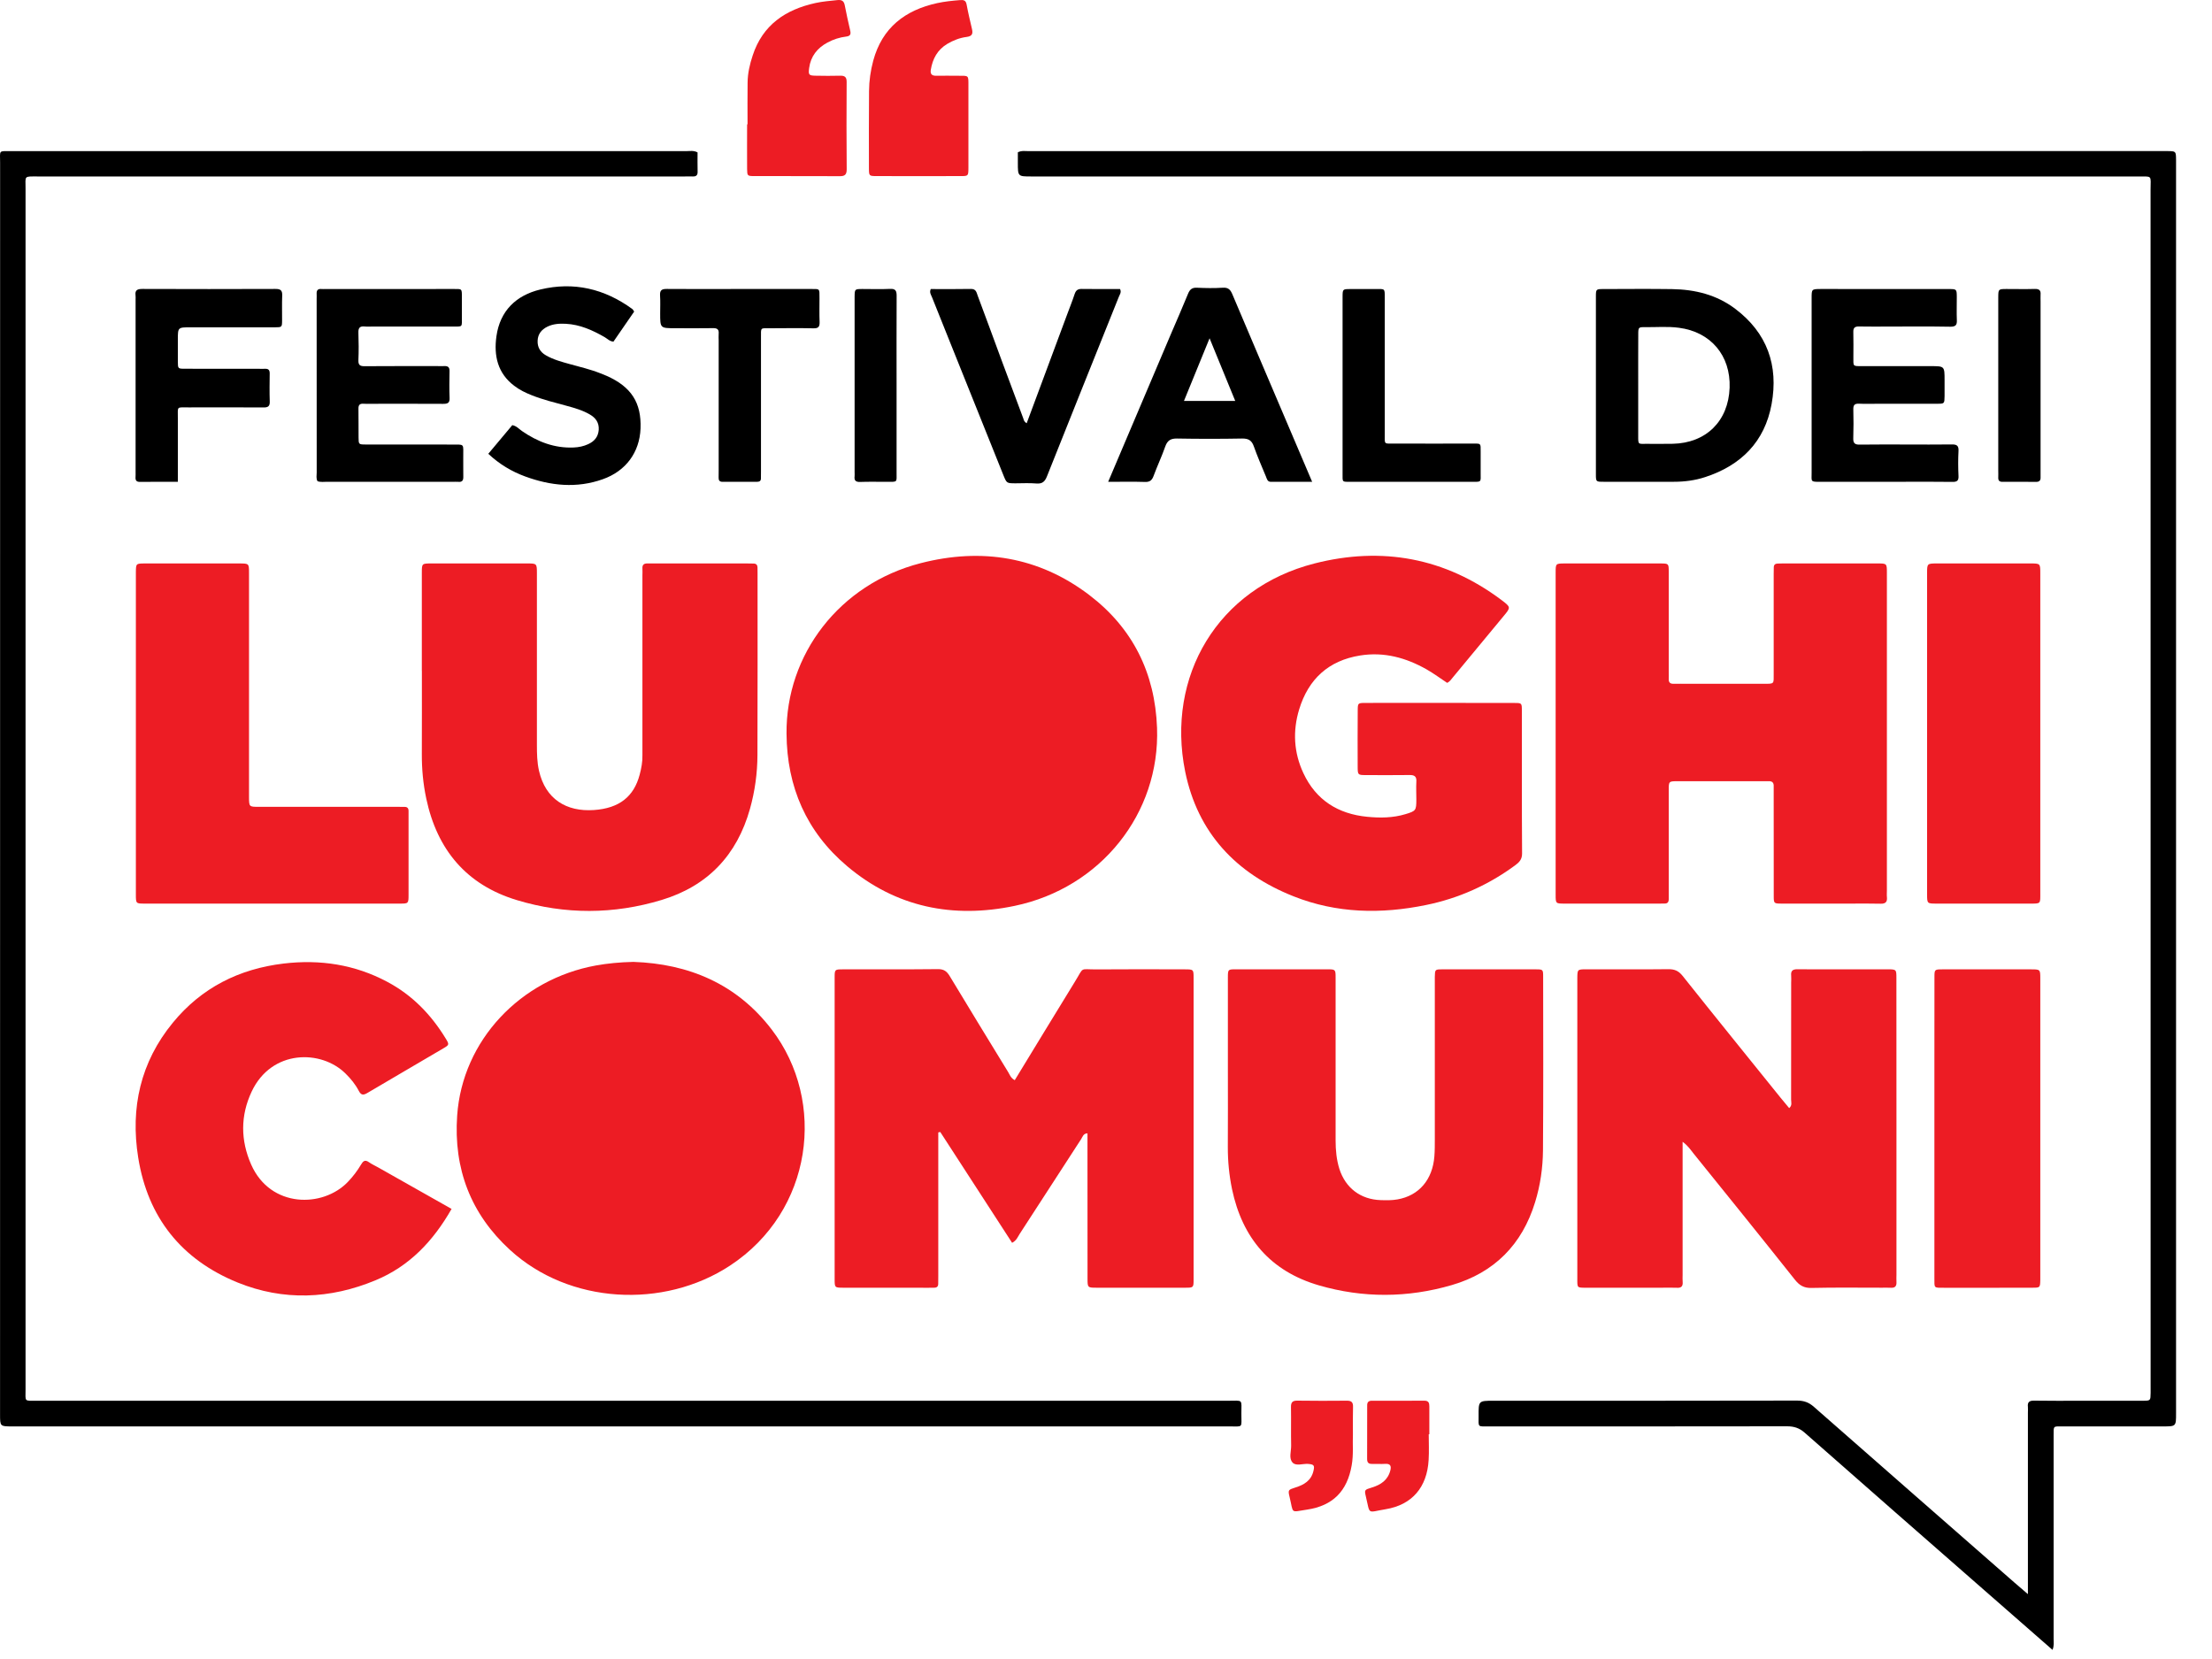 <?xml version="1.0" encoding="UTF-8" standalone="no"?><!DOCTYPE svg PUBLIC "-//W3C//DTD SVG 1.1//EN" "http://www.w3.org/Graphics/SVG/1.1/DTD/svg11.dtd"><svg width="100%" height="100%" viewBox="0 0 40 30" version="1.1" xmlns="http://www.w3.org/2000/svg" xmlns:xlink="http://www.w3.org/1999/xlink" xml:space="preserve" xmlns:serif="http://www.serif.com/" style="fill-rule:evenodd;clip-rule:evenodd;stroke-linejoin:round;stroke-miterlimit:2;"><g><path d="M14.223,13.268c-0.014,-1.425 0.952,-2.707 2.429,-3.085c1.095,-0.281 2.13,-0.118 3.042,0.574c0.789,0.6 1.192,1.411 1.229,2.405c0.056,1.546 -1.018,2.894 -2.575,3.219c-1.113,0.233 -2.144,0.028 -3.028,-0.717c-0.737,-0.622 -1.09,-1.433 -1.097,-2.396" style="fill:#ed1c24;fill-rule:nonzero;"/><path d="M18.35,19.533c0.366,-0.6 0.726,-1.193 1.089,-1.783c0.169,-0.274 0.078,-0.219 0.386,-0.22c0.532,-0.005 1.065,-0.002 1.597,-0.001c0.16,-0 0.162,0.001 0.162,0.154c0.001,1.819 0.001,3.638 -0,5.457c-0,0.144 -0.003,0.146 -0.152,0.146c-0.533,0.001 -1.065,0.001 -1.597,0c-0.167,0 -0.169,-0.001 -0.169,-0.165c-0.001,-0.808 -0.001,-1.615 -0.001,-2.423l0,-0.204c-0.076,0.002 -0.088,0.064 -0.114,0.104c-0.371,0.571 -0.741,1.143 -1.112,1.715c-0.035,0.054 -0.057,0.12 -0.137,0.161c-0.433,-0.668 -0.866,-1.336 -1.299,-2.004c-0.013,0.002 -0.024,0.005 -0.036,0.008l-0,2.591c-0,0.049 -0.002,0.096 -0.001,0.144c0.001,0.054 -0.028,0.074 -0.078,0.073c-0.03,-0.001 -0.061,0.001 -0.091,0.001c-0.514,-0 -1.029,-0 -1.543,-0.001c-0.159,0 -0.161,-0.001 -0.161,-0.153c-0.001,-1.818 -0.001,-3.637 0,-5.456c0,-0.146 0.003,-0.148 0.147,-0.148c0.575,-0.001 1.149,0.002 1.723,-0.004c0.106,-0.001 0.16,0.041 0.211,0.126c0.349,0.579 0.701,1.155 1.054,1.731c0.031,0.049 0.047,0.111 0.122,0.151" style="fill:#ed1c24;fill-rule:nonzero;"/><path d="M11.454,17.394c0.992,0.034 1.867,0.392 2.503,1.226c0.992,1.299 0.745,3.28 -0.756,4.266c-1.201,0.789 -2.909,0.698 -3.979,-0.284c-0.71,-0.65 -1.022,-1.468 -0.955,-2.429c0.095,-1.362 1.145,-2.466 2.509,-2.714c0.212,-0.038 0.426,-0.059 0.678,-0.065" style="fill:#ed1c24;fill-rule:nonzero;"/><path d="M37.116,29.835c-0.419,-0.366 -0.823,-0.721 -1.229,-1.075c-1.084,-0.949 -2.169,-1.897 -3.251,-2.851c-0.097,-0.086 -0.193,-0.117 -0.32,-0.117c-1.795,0.003 -3.588,0.002 -5.383,0.002c-0.22,0 -0.195,0.022 -0.195,-0.187c-0.002,-0.277 -0.001,-0.277 0.269,-0.277c1.83,-0 3.66,0.001 5.49,-0.003c0.122,-0 0.213,0.032 0.304,0.113c1.209,1.062 2.42,2.122 3.63,3.181c0.07,0.062 0.141,0.121 0.24,0.206l-0,-3.278c-0,-0.036 0.003,-0.072 -0,-0.107c-0.01,-0.085 0.023,-0.115 0.11,-0.114c0.287,0.005 0.574,0.002 0.862,0.002c0.371,-0 0.741,0 1.112,-0c0.133,-0.001 0.133,-0.003 0.135,-0.141c0.001,-0.03 -0,-0.059 -0,-0.089c-0,-7.222 -0,-14.444 -0.001,-21.665c-0,-0.276 0.045,-0.243 -0.25,-0.243c-6.663,-0.001 -13.327,-0.001 -19.989,-0.001c-0.244,-0 -0.244,-0 -0.244,-0.249l-0,-0.188c0.07,-0.034 0.131,-0.021 0.189,-0.021c6.855,-0.001 13.709,-0.001 20.564,-0.001l0.036,-0c0.153,0.002 0.153,0.002 0.155,0.156l0,22.67c0,0.236 0,0.236 -0.237,0.236l-1.813,0c-0.175,0 -0.164,-0.016 -0.164,0.164c-0,1.226 0,2.453 -0,3.679c-0,0.058 0.012,0.118 -0.02,0.198" style="fill-rule:nonzero;"/><path d="M34.121,13.265l-0,2.836c-0,0.042 -0.004,0.084 0.001,0.126c0.007,0.084 -0.027,0.117 -0.114,0.115c-0.178,-0.005 -0.358,-0.002 -0.538,-0.002c-0.418,0 -0.837,0.001 -1.255,0c-0.137,-0.001 -0.14,-0.003 -0.14,-0.139c-0.001,-0.617 -0.001,-1.233 -0.001,-1.849c0,-0.042 -0.001,-0.084 0,-0.126c0.004,-0.065 -0.019,-0.103 -0.091,-0.099c-0.023,0.001 -0.047,0 -0.072,0c-0.526,0 -1.052,-0.001 -1.578,0c-0.155,0 -0.157,0.002 -0.157,0.159c-0,0.617 0,1.233 0,1.849c0,0.042 -0.001,0.084 -0,0.125c0,0.051 -0.021,0.08 -0.074,0.079c-0.03,0 -0.06,0.001 -0.09,0.001c-0.574,0 -1.148,0.001 -1.722,0c-0.157,0 -0.159,-0.002 -0.159,-0.157l-0,-5.833c-0,-0.157 0.002,-0.16 0.158,-0.161c0.58,-0.001 1.16,-0.001 1.74,0c0.145,0.001 0.147,0.003 0.147,0.15c0,0.604 0,1.209 0,1.813c0,0.042 0.002,0.084 0,0.126c-0.002,0.06 0.023,0.088 0.085,0.087c0.089,-0.002 0.179,0 0.269,0l1.364,0c0.197,0 0.18,0.007 0.18,-0.188l0,-1.795c0,-0.042 0,-0.084 0.002,-0.126c0.001,-0.043 0.026,-0.064 0.068,-0.065c0.03,-0.001 0.059,-0.002 0.089,-0.002c0.575,0 1.148,-0.001 1.723,0c0.163,0 0.165,0.002 0.165,0.168l-0,2.908" style="fill:#ed1c24;fill-rule:nonzero;"/><path d="M30.427,20.647l-0,2.409c-0,0.042 -0.003,0.084 0.001,0.125c0.006,0.076 -0.023,0.111 -0.102,0.106c-0.09,-0.004 -0.18,-0.001 -0.27,-0.001l-1.363,0c-0.179,0 -0.17,0.006 -0.17,-0.163l0,-5.438c0.002,-0.154 0.002,-0.156 0.158,-0.157c0.497,-0.001 0.993,0.004 1.49,-0.002c0.112,-0.001 0.184,0.031 0.256,0.121c0.588,0.739 1.183,1.473 1.776,2.209c0.048,0.06 0.098,0.118 0.151,0.182c0.058,-0.048 0.035,-0.105 0.035,-0.152c0.001,-0.706 0.001,-1.412 0.001,-2.118c0,-0.042 0.004,-0.085 -0,-0.126c-0.008,-0.084 0.025,-0.116 0.112,-0.115c0.227,0.004 0.454,0.001 0.681,0.001c0.318,0 0.634,-0.001 0.952,0c0.156,0.001 0.158,0.003 0.158,0.158c0.001,0.886 0.001,1.771 0.001,2.657l-0,2.71c-0,0.041 -0.003,0.083 -0,0.125c0.005,0.074 -0.021,0.114 -0.101,0.109c-0.054,-0.003 -0.108,-0.001 -0.161,-0.001c-0.426,0 -0.85,-0.006 -1.275,0.004c-0.136,0.003 -0.217,-0.046 -0.298,-0.147c-0.607,-0.764 -1.219,-1.522 -1.832,-2.281c-0.054,-0.067 -0.101,-0.142 -0.2,-0.215" style="fill:#ed1c24;fill-rule:nonzero;"/><path d="M26.17,12.349c-0.122,-0.081 -0.242,-0.169 -0.37,-0.243c-0.373,-0.212 -0.771,-0.322 -1.203,-0.253c-0.572,0.091 -0.936,0.426 -1.103,0.972c-0.12,0.392 -0.099,0.783 0.075,1.155c0.227,0.488 0.628,0.739 1.154,0.79c0.232,0.023 0.467,0.021 0.694,-0.048c0.188,-0.057 0.194,-0.068 0.195,-0.262c-0,-0.108 -0.006,-0.215 0,-0.322c0.007,-0.096 -0.032,-0.125 -0.124,-0.123c-0.263,0.004 -0.526,0.001 -0.789,0.001c-0.145,-0.001 -0.147,-0.003 -0.148,-0.15c-0.001,-0.342 -0.002,-0.683 0.001,-1.024c0.001,-0.126 0.004,-0.13 0.133,-0.131c0.904,-0.001 1.806,-0.001 2.71,0.001c0.122,0 0.125,0.005 0.125,0.135c0.001,0.862 -0.002,1.724 0.004,2.585c0.001,0.109 -0.052,0.162 -0.127,0.217c-0.484,0.355 -1.02,0.596 -1.608,0.716c-0.812,0.167 -1.618,0.153 -2.398,-0.157c-1.039,-0.412 -1.733,-1.147 -1.959,-2.254c-0.349,-1.722 0.586,-3.318 2.339,-3.765c1.216,-0.31 2.36,-0.105 3.38,0.661c0.172,0.13 0.171,0.132 0.039,0.291c-0.304,0.369 -0.61,0.737 -0.915,1.105c-0.03,0.037 -0.057,0.078 -0.105,0.103" style="fill:#ed1c24;fill-rule:nonzero;"/><path d="M12.614,2.756c-0,0.114 -0.002,0.234 0.001,0.353c0.001,0.063 -0.03,0.084 -0.088,0.082c-0.047,-0.002 -0.096,0 -0.143,0l-11.7,0c-0.258,0 -0.222,-0.017 -0.222,0.218l-0,21.718c-0,0.223 -0.031,0.203 0.199,0.203l21.55,0c0.274,0 0.237,-0.038 0.237,0.237c-0.001,0.262 0.04,0.227 -0.226,0.227l-21.999,0c-0.222,0 -0.222,0 -0.222,-0.216c0,-7.544 0,-15.089 0.001,-22.634c-0,-0.235 -0.037,-0.211 0.206,-0.211c4.068,-0.001 8.135,-0.001 12.202,-0c0.064,-0 0.132,-0.016 0.204,0.023" style="fill-rule:nonzero;"/><path d="M7.628,12.132l-0,-1.777c-0,-0.164 0.002,-0.166 0.168,-0.166c0.58,-0.001 1.16,-0.001 1.74,0c0.172,0 0.173,0.002 0.173,0.182c0,1.035 -0.001,2.07 0,3.105c0,0.155 0.003,0.309 0.038,0.463c0.117,0.512 0.495,0.743 0.992,0.709c0.46,-0.031 0.724,-0.244 0.828,-0.639c0.031,-0.116 0.053,-0.233 0.05,-0.354c-0.001,-0.066 -0,-0.132 -0,-0.198l-0,-3.05c-0,-0.042 0.003,-0.085 -0,-0.127c-0.005,-0.072 0.033,-0.094 0.098,-0.091c0.03,0.001 0.06,0 0.09,0l1.704,0c0.042,0 0.083,0 0.125,0.002c0.043,0.003 0.063,0.028 0.064,0.069c0,0.036 0.001,0.072 0.001,0.108c0,1.095 0.002,2.189 -0.002,3.284c-0.001,0.33 -0.046,0.655 -0.135,0.974c-0.235,0.839 -0.767,1.397 -1.597,1.648c-0.866,0.262 -1.746,0.266 -2.615,0.004c-0.914,-0.275 -1.446,-0.911 -1.642,-1.838c-0.056,-0.264 -0.081,-0.53 -0.08,-0.8c0.002,-0.503 0.001,-1.005 0.001,-1.508l-0.001,-0Z" style="fill:#ed1c24;fill-rule:nonzero;"/><path d="M22.204,19.339c0,-0.556 -0.001,-1.112 0,-1.669c0.001,-0.138 0.003,-0.141 0.135,-0.142c0.556,-0 1.112,-0 1.668,0c0.142,0.001 0.145,0.003 0.145,0.153l0,2.943c0,0.173 0.016,0.346 0.068,0.513c0.111,0.346 0.384,0.553 0.747,0.565c0.102,0.003 0.205,0.005 0.304,-0.013c0.389,-0.068 0.635,-0.358 0.667,-0.778c0.008,-0.101 0.008,-0.203 0.008,-0.304l-0,-2.836c-0,-0.035 -0.001,-0.071 -0,-0.107c0.003,-0.13 0.004,-0.135 0.127,-0.135c0.567,-0.001 1.136,-0.001 1.703,0c0.126,0 0.129,0.004 0.129,0.133c0.001,1.046 0.005,2.092 -0.003,3.14c-0.003,0.316 -0.048,0.631 -0.142,0.936c-0.235,0.768 -0.739,1.276 -1.506,1.5c-0.799,0.233 -1.607,0.237 -2.405,0.005c-0.875,-0.255 -1.384,-0.855 -1.57,-1.739c-0.052,-0.252 -0.077,-0.508 -0.076,-0.765c0.003,-0.467 0.001,-0.934 0.001,-1.4" style="fill:#ed1c24;fill-rule:nonzero;"/><path d="M8.166,21.861c-0.334,0.585 -0.766,1.038 -1.374,1.29c-0.822,0.342 -1.666,0.377 -2.495,0.041c-1.014,-0.413 -1.625,-1.175 -1.798,-2.26c-0.144,-0.899 0.042,-1.727 0.627,-2.439c0.517,-0.631 1.197,-0.973 2.003,-1.069c0.659,-0.078 1.287,0.017 1.875,0.331c0.45,0.239 0.792,0.592 1.056,1.025c0.066,0.109 0.065,0.114 -0.042,0.177c-0.458,0.27 -0.918,0.537 -1.376,0.808c-0.073,0.043 -0.113,0.04 -0.154,-0.039c-0.061,-0.117 -0.144,-0.219 -0.239,-0.312c-0.439,-0.437 -1.338,-0.44 -1.698,0.325c-0.205,0.435 -0.202,0.883 -0.009,1.32c0.35,0.792 1.299,0.784 1.749,0.313c0.092,-0.096 0.171,-0.2 0.238,-0.313c0.035,-0.06 0.069,-0.094 0.139,-0.045c0.054,0.038 0.114,0.065 0.171,0.097c0.437,0.247 0.873,0.494 1.327,0.75" style="fill:#ed1c24;fill-rule:nonzero;"/><path d="M2.457,13.253l-0,-2.906c0.002,-0.155 0.002,-0.157 0.159,-0.158c0.574,-0.001 1.148,-0.001 1.722,0c0.163,0.001 0.165,0.003 0.165,0.172l0,3.767c0,0.096 -0.001,0.191 0,0.287c0.001,0.174 0.002,0.175 0.176,0.175c0.831,0.001 1.662,0 2.492,0c0.048,0 0.096,0.002 0.144,0.001c0.054,-0.001 0.074,0.028 0.073,0.078c-0.001,0.03 -0,0.06 -0,0.09c-0,0.472 0.001,0.944 -0,1.417c-0,0.161 -0.002,0.164 -0.151,0.164c-1.542,0.001 -3.085,0.001 -4.627,0c-0.151,0 -0.153,-0.003 -0.153,-0.164l-0,-2.923" style="fill:#ed1c24;fill-rule:nonzero;"/><path d="M36.895,13.271l-0,2.87c-0,0.207 0.014,0.199 -0.191,0.199c-0.562,0 -1.123,0.001 -1.686,0c-0.168,0 -0.17,-0.001 -0.17,-0.167l0,-5.812c0,-0.171 0.002,-0.172 0.184,-0.172c0.562,-0.001 1.123,-0.001 1.685,0c0.177,0 0.178,0.001 0.178,0.176l-0,2.906" style="fill:#ed1c24;fill-rule:nonzero;"/><path d="M36.895,20.421l-0,2.62c-0,0.036 0,0.072 -0,0.108c-0.004,0.134 -0.004,0.137 -0.143,0.137c-0.532,0.002 -1.064,0.001 -1.597,0.001c-0.189,-0 -0.175,0.011 -0.175,-0.175l-0,-3.841c-0,-0.532 -0,-1.064 0.001,-1.597c-0,-0.144 0.001,-0.145 0.149,-0.145c0.531,-0.001 1.064,-0.001 1.596,-0c0.167,-0 0.169,0.001 0.169,0.165l-0,2.727" style="fill:#ed1c24;fill-rule:nonzero;"/><path d="M29.624,6.961l0,0.914c0,0.17 -0.006,0.151 0.158,0.151c0.155,-0 0.312,0.002 0.467,-0.001c0.603,-0.013 1.006,-0.41 1.028,-1.013c0.021,-0.582 -0.341,-1.011 -0.918,-1.085c-0.201,-0.027 -0.405,-0.009 -0.608,-0.011c-0.123,-0.002 -0.126,0.003 -0.126,0.131c-0.002,0.304 -0.001,0.609 -0.001,0.914m-0.765,0.019c-0,-0.538 -0.001,-1.076 -0,-1.615c0,-0.136 0.002,-0.138 0.138,-0.138c0.412,-0.001 0.825,-0.005 1.238,0.001c0.415,0.006 0.808,0.102 1.143,0.356c0.578,0.435 0.786,1.026 0.658,1.724c-0.124,0.68 -0.552,1.107 -1.2,1.319c-0.183,0.06 -0.373,0.085 -0.565,0.085c-0.425,-0.001 -0.849,0.001 -1.274,0c-0.136,0 -0.138,-0.001 -0.138,-0.135c-0.001,-0.532 -0,-1.065 -0,-1.597" style="fill-rule:nonzero;"/><path d="M5.742,8.702c-0.029,-0.051 -0.015,-0.105 -0.015,-0.158c-0.001,-1.047 -0.001,-2.094 -0.001,-3.141c-0,-0.03 0.002,-0.06 -0,-0.089c-0.003,-0.057 0.016,-0.093 0.081,-0.088c0.023,0.002 0.048,0.001 0.071,0.001c0.772,-0 1.543,-0 2.315,-0.001c0.162,-0 0.16,-0.014 0.159,0.152c-0,0.114 0.001,0.229 -0,0.342c-0.002,0.205 0.027,0.184 -0.177,0.185c-0.479,0.001 -0.957,-0 -1.436,-0c-0.047,-0 -0.096,0.004 -0.143,-0.001c-0.084,-0.009 -0.118,0.02 -0.115,0.109c0.006,0.167 0.007,0.336 0,0.502c-0.003,0.094 0.037,0.108 0.117,0.107c0.436,-0.003 0.873,-0.002 1.309,-0.002c0.042,0 0.084,0.003 0.127,0c0.065,-0.003 0.097,0.019 0.095,0.092c-0.003,0.161 -0.006,0.323 0.001,0.485c0.004,0.094 -0.04,0.106 -0.118,0.106c-0.437,-0.003 -0.874,-0.001 -1.311,-0.001c-0.041,-0 -0.083,0.003 -0.125,-0.001c-0.069,-0.005 -0.096,0.02 -0.094,0.091c0.003,0.174 -0,0.348 0.002,0.521c0.001,0.122 0.002,0.125 0.13,0.125c0.509,0.001 1.017,-0.001 1.526,0.001c0.28,0.001 0.233,-0.029 0.237,0.237c0.002,0.114 -0.002,0.228 0.001,0.341c0.002,0.065 -0.016,0.104 -0.09,0.096c-0.035,-0.003 -0.071,0 -0.107,0c-0.754,0 -1.508,0 -2.261,-0.001c-0.059,0 -0.12,0.01 -0.178,-0.01" style="fill-rule:nonzero;"/><path d="M32.76,6.967l-0,-1.578c-0,-0.161 0.001,-0.162 0.167,-0.163c0.771,0 1.541,0 2.312,0.001c0.144,-0 0.145,0.001 0.146,0.146c0.001,0.138 -0.005,0.276 0.001,0.413c0.005,0.092 -0.022,0.122 -0.118,0.122c-0.365,-0.007 -0.729,-0.003 -1.094,-0.003c-0.185,-0 -0.371,0.003 -0.556,-0.001c-0.074,-0.002 -0.107,0.021 -0.104,0.101c0.004,0.15 0.001,0.299 0.001,0.448c0.001,0.174 -0.019,0.168 0.161,0.168l1.238,-0c0.25,-0 0.25,-0 0.25,0.255c-0,0.095 0.001,0.191 -0,0.287c-0.002,0.136 -0.002,0.138 -0.134,0.138c-0.346,0.001 -0.693,0 -1.04,0c-0.125,0 -0.251,0.005 -0.376,-0.001c-0.081,-0.003 -0.102,0.029 -0.1,0.105c0.004,0.173 0.005,0.347 -0.001,0.52c-0.003,0.087 0.027,0.116 0.112,0.115c0.281,-0.004 0.562,-0.002 0.843,-0.002c0.275,0 0.549,0.003 0.825,-0.001c0.089,-0.002 0.129,0.02 0.123,0.119c-0.008,0.149 -0.007,0.299 0,0.448c0.005,0.088 -0.026,0.112 -0.112,0.11c-0.281,-0.004 -0.561,-0.002 -0.842,-0.002c-0.514,0 -1.028,0 -1.542,0.001c-0.187,0 -0.16,-0.001 -0.16,-0.168l-0,-1.578" style="fill-rule:nonzero;"/><path d="M21.873,6.117c-0.164,0.402 -0.313,0.765 -0.463,1.133l0.927,-0c-0.156,-0.379 -0.303,-0.739 -0.464,-1.133m-1.834,2.596c0.387,-0.912 0.763,-1.796 1.138,-2.68c0.103,-0.241 0.209,-0.481 0.308,-0.724c0.032,-0.077 0.073,-0.11 0.159,-0.106c0.155,0.007 0.311,0.01 0.466,-0c0.106,-0.008 0.143,0.04 0.179,0.128c0.306,0.725 0.616,1.449 0.924,2.173c0.168,0.394 0.336,0.789 0.515,1.209c-0.26,-0 -0.502,-0.001 -0.744,-0c-0.066,0.001 -0.074,-0.053 -0.091,-0.094c-0.076,-0.182 -0.154,-0.362 -0.22,-0.548c-0.038,-0.106 -0.095,-0.142 -0.209,-0.141c-0.394,0.007 -0.789,0.007 -1.183,0c-0.114,-0.001 -0.171,0.037 -0.209,0.143c-0.063,0.18 -0.145,0.353 -0.211,0.532c-0.029,0.078 -0.066,0.113 -0.155,0.11c-0.214,-0.007 -0.428,-0.002 -0.667,-0.002" style="fill-rule:nonzero;"/><path d="M11.468,5.634c-0.125,0.181 -0.249,0.362 -0.375,0.544c-0.068,-0.005 -0.109,-0.052 -0.158,-0.081c-0.22,-0.126 -0.447,-0.229 -0.705,-0.242c-0.115,-0.006 -0.228,0.001 -0.333,0.053c-0.104,0.051 -0.17,0.132 -0.175,0.251c-0.006,0.118 0.047,0.208 0.149,0.266c0.136,0.079 0.286,0.118 0.436,0.16c0.183,0.051 0.37,0.094 0.548,0.165c0.038,0.016 0.077,0.03 0.116,0.047c0.445,0.198 0.629,0.485 0.612,0.951c-0.017,0.431 -0.264,0.77 -0.683,0.918c-0.472,0.168 -0.942,0.119 -1.403,-0.05c-0.242,-0.089 -0.463,-0.219 -0.667,-0.41c0.147,-0.175 0.292,-0.348 0.434,-0.518c0.078,0.015 0.121,0.069 0.174,0.106c0.283,0.195 0.589,0.314 0.939,0.298c0.09,-0.004 0.177,-0.022 0.259,-0.06c0.112,-0.051 0.181,-0.132 0.191,-0.259c0.008,-0.13 -0.055,-0.217 -0.161,-0.278c-0.13,-0.076 -0.273,-0.117 -0.417,-0.156c-0.213,-0.058 -0.428,-0.11 -0.634,-0.192c-0.111,-0.044 -0.219,-0.096 -0.314,-0.169c-0.304,-0.228 -0.373,-0.548 -0.324,-0.897c0.065,-0.462 0.357,-0.741 0.794,-0.846c0.603,-0.145 1.16,-0.014 1.662,0.352c0.013,0.01 0.021,0.028 0.035,0.047" style="fill-rule:nonzero;"/><path d="M3.216,8.713c-0.244,-0 -0.465,-0.002 -0.686,0.001c-0.066,0.001 -0.083,-0.031 -0.079,-0.088c0.002,-0.03 0.001,-0.06 0.001,-0.09l-0,-3.123c-0,-0.024 0.002,-0.048 -0.001,-0.071c-0.013,-0.099 0.036,-0.117 0.125,-0.117c0.802,0.003 1.603,0.003 2.404,-0c0.095,-0.001 0.127,0.027 0.123,0.121c-0.006,0.149 -0.001,0.299 -0.002,0.448c-0.001,0.123 -0.003,0.124 -0.132,0.125c-0.508,0.001 -1.017,0 -1.525,0c-0.228,0 -0.228,0 -0.228,0.226c-0,0.131 -0.001,0.263 -0,0.394c0.001,0.127 0.002,0.129 0.126,0.129c0.443,0.002 0.885,0.001 1.328,0.001c0.042,0 0.084,0.002 0.125,0c0.064,-0.003 0.083,0.029 0.082,0.087c-0.002,0.167 -0.005,0.335 0.001,0.503c0.003,0.088 -0.031,0.11 -0.114,0.109c-0.449,-0.003 -0.898,-0.002 -1.347,-0.001c-0.233,0.001 -0.2,-0.029 -0.201,0.197c-0.001,0.376 -0,0.753 -0,1.149" style="fill-rule:nonzero;"/><path d="M18.566,7.653c0.244,-0.656 0.487,-1.31 0.73,-1.963c0.045,-0.123 0.095,-0.245 0.136,-0.37c0.022,-0.067 0.054,-0.096 0.127,-0.095c0.233,0.003 0.466,0.002 0.695,0.002c0.03,0.059 -0.007,0.1 -0.023,0.143c-0.433,1.08 -0.867,2.159 -1.297,3.24c-0.039,0.1 -0.086,0.142 -0.194,0.133c-0.126,-0.011 -0.252,-0.003 -0.377,-0.003c-0.158,-0.001 -0.159,-0.001 -0.217,-0.144c-0.322,-0.803 -0.644,-1.606 -0.967,-2.409c-0.108,-0.271 -0.217,-0.542 -0.326,-0.814c-0.017,-0.043 -0.05,-0.083 -0.022,-0.146c0.239,-0 0.483,0.003 0.727,-0.002c0.095,-0.002 0.101,0.067 0.123,0.125c0.147,0.391 0.29,0.783 0.435,1.176c0.129,0.346 0.259,0.692 0.388,1.039c0.01,0.027 0.011,0.06 0.062,0.088" style="fill-rule:nonzero;"/><path d="M13.518,2.248c-0,-0.251 -0.003,-0.502 0.001,-0.753c0.001,-0.169 0.039,-0.332 0.092,-0.492c0.18,-0.552 0.593,-0.83 1.137,-0.949c0.128,-0.028 0.259,-0.038 0.39,-0.052c0.082,-0.009 0.122,0.012 0.138,0.094c0.029,0.152 0.063,0.304 0.098,0.455c0.016,0.066 0.003,0.101 -0.07,0.11c-0.12,0.014 -0.234,0.051 -0.34,0.108c-0.185,0.099 -0.304,0.249 -0.332,0.461c-0.017,0.123 -0.005,0.137 0.116,0.139c0.149,0.003 0.299,0.004 0.448,0c0.085,-0.002 0.115,0.03 0.114,0.115c-0.003,0.526 -0.004,1.053 0.001,1.579c-0,0.096 -0.035,0.124 -0.126,0.123c-0.514,-0.003 -1.028,-0 -1.542,-0.002c-0.129,-0 -0.131,-0.004 -0.133,-0.129c-0.002,-0.268 -0,-0.538 -0,-0.807l0.008,0Z" style="fill:#ed1c24;fill-rule:nonzero;"/><path d="M17.512,2.286c-0,0.251 0.001,0.502 -0,0.753c-0.001,0.142 -0.004,0.145 -0.134,0.145c-0.508,0.002 -1.016,0.002 -1.525,0c-0.137,0 -0.139,-0.003 -0.14,-0.139c-0.001,-0.466 -0.002,-0.932 0.002,-1.399c0.001,-0.185 0.028,-0.37 0.076,-0.549c0.161,-0.595 0.574,-0.914 1.158,-1.041c0.134,-0.029 0.271,-0.043 0.408,-0.054c0.072,-0.006 0.109,0.004 0.123,0.083c0.027,0.147 0.062,0.292 0.096,0.438c0.019,0.083 0.009,0.131 -0.096,0.145c-0.123,0.015 -0.241,0.061 -0.351,0.126c-0.178,0.107 -0.264,0.269 -0.297,0.467c-0.013,0.079 0.02,0.11 0.097,0.109c0.131,-0.002 0.263,-0.001 0.394,0c0.199,0 0.189,-0.014 0.189,0.181l-0,0.735" style="fill:#ed1c24;fill-rule:nonzero;"/><path d="M13.385,5.226l1.273,0c0.17,0 0.161,-0.016 0.161,0.168c0,0.144 -0.004,0.288 0.002,0.43c0.002,0.086 -0.023,0.115 -0.112,0.113c-0.263,-0.006 -0.526,-0.002 -0.788,-0.001c-0.175,-0 -0.16,-0.019 -0.16,0.167c-0.001,0.806 0,1.613 0,2.42c0,0.042 -0.001,0.085 -0.001,0.126c0.001,0.046 -0.025,0.063 -0.066,0.063c-0.209,0.001 -0.419,-0 -0.627,0.001c-0.056,-0 -0.074,-0.027 -0.072,-0.078c0.001,-0.042 0.001,-0.084 0.001,-0.126l-0,-2.349c-0,-0.042 -0.004,-0.084 -0,-0.125c0.007,-0.08 -0.028,-0.103 -0.104,-0.101c-0.227,0.004 -0.454,0.001 -0.681,0.001c-0.273,-0 -0.273,-0 -0.273,-0.268c-0,-0.108 0.005,-0.216 -0.002,-0.323c-0.006,-0.096 0.03,-0.12 0.122,-0.119c0.413,0.004 0.825,0.001 1.238,0.001l0.089,0" style="fill-rule:nonzero;"/><path d="M24.278,6.961c0,-0.532 -0.001,-1.064 0,-1.596c0.001,-0.136 0.003,-0.137 0.137,-0.138c0.155,-0.002 0.311,-0 0.466,-0c0.161,-0.001 0.16,-0.014 0.16,0.151c-0.001,0.306 -0,0.61 -0,0.915c-0,0.514 -0.001,1.028 -0,1.542c0,0.215 -0.025,0.185 0.193,0.186c0.466,0.002 0.933,0.001 1.398,0c0.15,0 0.144,-0.009 0.143,0.148l0,0.395c0,0.148 0.019,0.15 -0.141,0.149c-0.197,-0.001 -0.394,0 -0.592,0l-1.613,0c-0.166,-0.001 -0.151,0.012 -0.151,-0.157l0,-1.595" style="fill-rule:nonzero;"/><path d="M36.135,8.512l0,-3.136c0.001,-0.147 0.002,-0.149 0.145,-0.15c0.173,-0 0.347,0.004 0.519,-0.001c0.08,-0.002 0.107,0.03 0.101,0.104c-0.002,0.042 0,0.084 0,0.126l0,3.047c0,0.041 -0.001,0.083 0,0.125c0.003,0.058 -0.018,0.087 -0.081,0.087c-0.203,-0.003 -0.406,-0.002 -0.609,-0.001c-0.053,-0 -0.077,-0.022 -0.075,-0.075c0.002,-0.043 0,-0.084 0,-0.126Z" style="fill-rule:nonzero;"/><path d="M16.213,6.982l-0,1.562c-0,0.184 0.022,0.168 -0.177,0.169c-0.161,-0 -0.323,-0.004 -0.484,0.002c-0.081,0.002 -0.108,-0.029 -0.098,-0.105c0.002,-0.023 -0,-0.047 -0,-0.072l-0,-3.176c0.002,-0.134 0.003,-0.135 0.139,-0.136c0.168,-0 0.335,0.006 0.503,-0.002c0.1,-0.005 0.118,0.037 0.118,0.125c-0.003,0.545 -0.001,1.089 -0.001,1.633" style="fill-rule:nonzero;"/><path d="M25.836,25.936c-0,0.155 0.008,0.311 -0.002,0.466c-0.028,0.491 -0.298,0.811 -0.779,0.89c-0.339,0.055 -0.275,0.11 -0.356,-0.231c-0.028,-0.12 -0.026,-0.121 0.109,-0.162c0.164,-0.05 0.292,-0.137 0.335,-0.314c0.016,-0.071 0.002,-0.117 -0.085,-0.114c-0.084,0.005 -0.168,-0 -0.251,0.001c-0.062,0.001 -0.085,-0.028 -0.085,-0.087c0.001,-0.323 0.001,-0.646 0.001,-0.97c-0.001,-0.06 0.025,-0.086 0.086,-0.085c0.316,0 0.633,0.001 0.95,-0.001c0.077,-0 0.088,0.044 0.088,0.104l0,0.503l-0.011,-0Z" style="fill:#ed1c24;fill-rule:nonzero;"/><path d="M24.465,25.94c-0.008,0.164 0.013,0.361 -0.022,0.557c-0.081,0.468 -0.34,0.732 -0.809,0.802c-0.306,0.045 -0.24,0.08 -0.313,-0.223c-0.033,-0.135 -0.027,-0.135 0.103,-0.177c0.155,-0.048 0.286,-0.124 0.327,-0.298c0.025,-0.103 0.009,-0.121 -0.099,-0.129c-0.094,-0.006 -0.214,0.042 -0.276,-0.022c-0.075,-0.077 -0.026,-0.204 -0.028,-0.309c-0.005,-0.232 0.001,-0.466 -0.003,-0.698c-0.001,-0.084 0.027,-0.116 0.113,-0.115c0.299,0.004 0.597,0.004 0.895,0.001c0.086,-0.002 0.117,0.029 0.114,0.114c-0.005,0.154 -0.002,0.309 -0.002,0.497" style="fill:#ed1c24;fill-rule:nonzero;"/></g></svg>